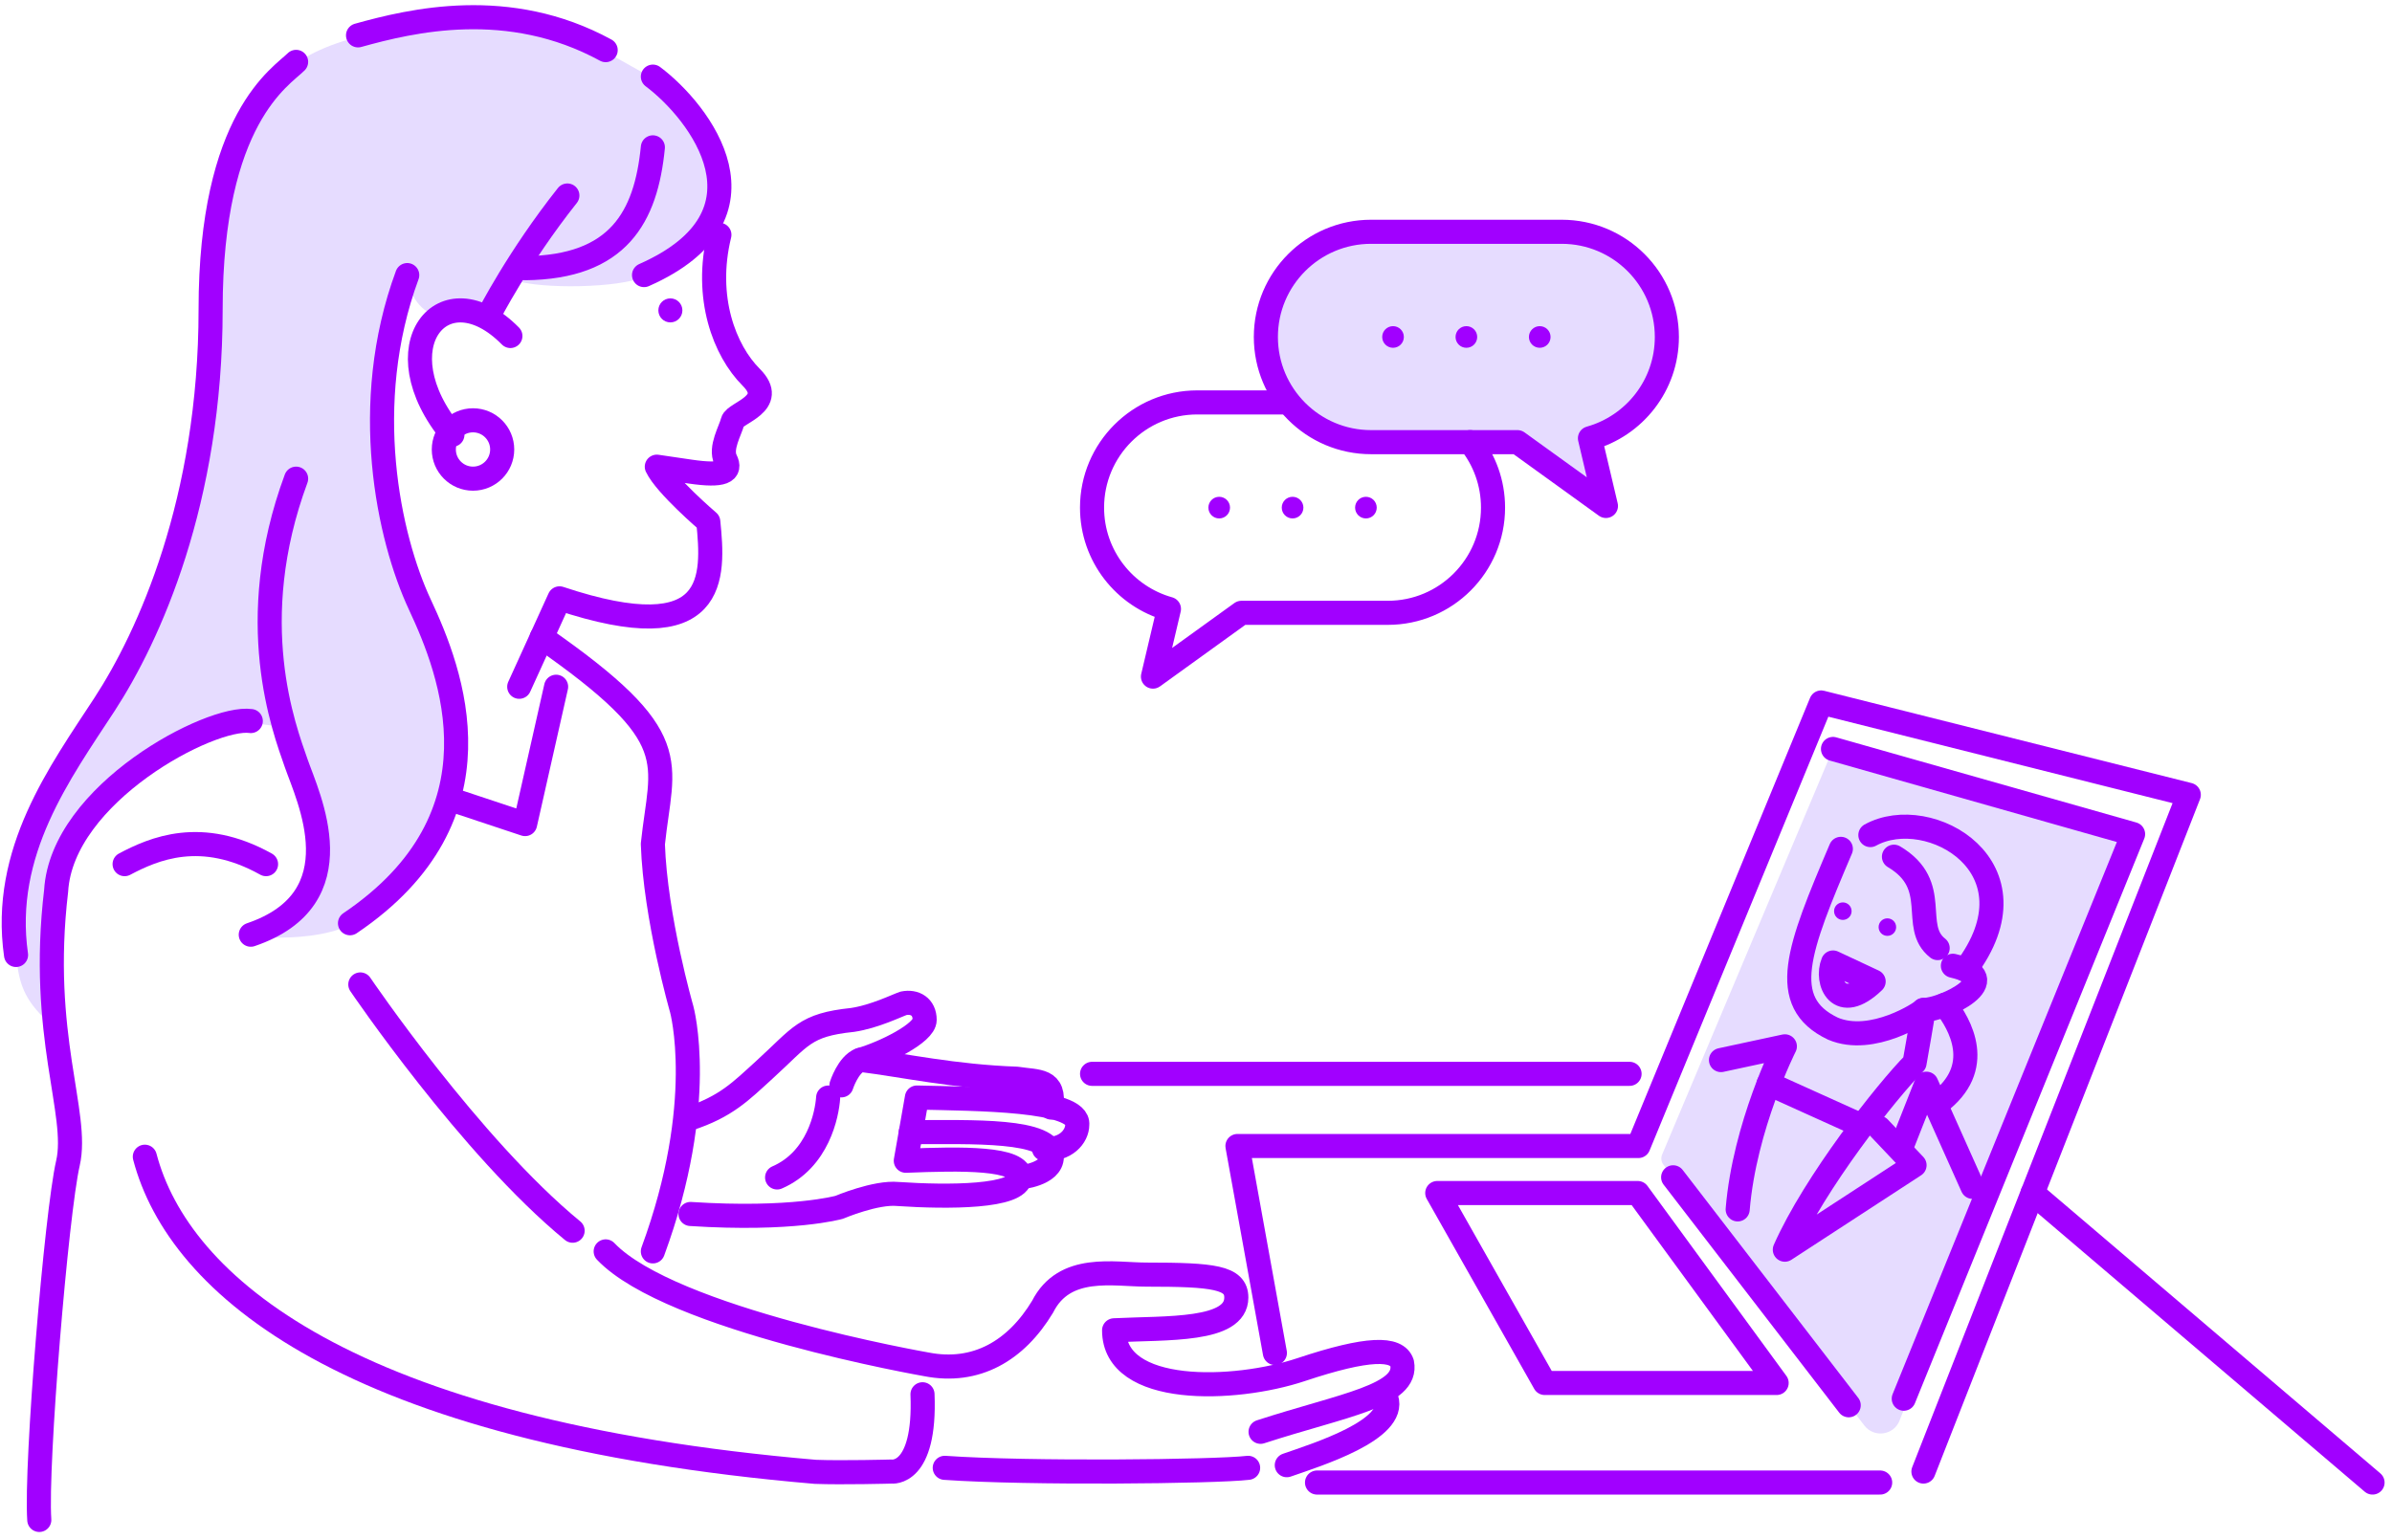 <svg width="278" height="179" viewBox="0 0 278 179" fill="none" xmlns="http://www.w3.org/2000/svg">
<path d="M220.765 165.15L247.907 96.968L213.034 87.069L193.174 134.222C193.006 134.616 193.065 135.069 193.329 135.408L216.677 165.724C217.801 167.183 220.085 166.865 220.769 165.154L220.765 165.15Z" fill="#E6DCFF"/>
<path d="M75.878 9.101L70.394 6.016C59.087 -0.151 47.78 2.59 41.613 4.305C36.712 5.508 34.418 7.391 34.418 7.391C32.704 9.106 24.482 13.902 24.482 36.172C24.482 58.443 17.288 74.207 12.148 82.088C7.004 89.966 0.149 99.219 1.864 111.214C2.203 113.54 2.371 115.704 5.125 118.349C5.461 113.976 5.893 109.088 6.526 103.755C7.192 92.444 24.491 83.35 29.148 84.017C30.259 84.264 31.756 84.197 33.077 84.772C33.681 85.036 34.246 85.43 34.72 86.05L34.054 87.857C34.188 88.247 34.313 88.599 34.418 88.897C34.913 90.323 35.97 92.746 36.552 95.458C37.445 99.613 37.231 104.451 32.213 107.466L31.66 109C34.129 109.046 37.919 108.853 40.682 107.528C59.091 95.11 52.438 78.252 48.807 70.492C48.228 69.251 47.654 67.809 47.122 66.207C45.382 60.967 44.09 53.969 44.48 46.389C44.715 41.778 45.575 36.952 47.335 32.173C47.755 35.07 49.373 36.39 51.155 36.94C52.203 36.281 53.536 36.084 55.012 36.495L59.318 32.449C60.886 29.879 63.137 26.458 65.942 22.924L59.624 32.558C63.015 33.661 71.975 33.472 74.851 32.177C90.615 25.209 81.362 13.218 75.878 9.106V9.101Z" fill="#E6DCFF"/>
<path d="M194.055 39.274C194.055 32.52 188.58 27.045 181.825 27.045H159.681C152.927 27.045 147.451 32.52 147.451 39.274C147.451 46.029 152.927 51.504 159.681 51.504H176.694L186.974 58.92L185.116 51.051C190.269 49.613 194.055 44.888 194.055 39.274Z" fill="#E6DCFF"/>
<path d="M1.864 111.02C0.149 99.026 7.004 89.777 12.144 81.895C17.284 74.013 24.478 58.254 24.478 35.979C24.478 13.704 32.704 8.908 34.414 7.193" stroke="#A100FF" stroke-width="2.8" stroke-linecap="round" stroke-linejoin="round"/>
<path d="M41.611 4.112C47.778 2.397 59.085 -0.344 70.392 5.827" stroke="#A100FF" stroke-width="2.8" stroke-linecap="round" stroke-linejoin="round"/>
<path d="M75.878 8.908C81.362 13.021 90.61 25.012 74.851 31.98" stroke="#A100FF" stroke-width="2.8" stroke-linecap="round" stroke-linejoin="round"/>
<path d="M83.609 27.297C81.819 34.608 84.217 40.776 87.303 43.857C90.389 46.938 85.395 47.97 85.148 48.997C84.901 50.024 83.647 52.083 84.33 53.454C85.014 54.825 84.104 55.395 80.218 54.825L76.335 54.254C77.362 56.426 82.318 60.652 82.318 60.652C82.96 67.05 83.53 75.728 65.028 69.561L60.345 79.841" stroke="#A100FF" stroke-width="2.8" stroke-linecap="round" stroke-linejoin="round"/>
<path d="M75.877 17.13C75.076 25.238 71.877 31.066 61.027 31.179" stroke="#A100FF" stroke-width="2.8" stroke-linecap="round" stroke-linejoin="round"/>
<path d="M65.94 22.727C60.23 29.921 56.8 36.663 56.8 36.663" stroke="#A100FF" stroke-width="2.8" stroke-linecap="round" stroke-linejoin="round"/>
<path d="M59.318 39.061C51.549 31.179 44.069 40.318 52.58 50.54" stroke="#A100FF" stroke-width="2.8" stroke-linecap="round" stroke-linejoin="round"/>
<path d="M54.973 55.646C56.846 55.646 58.365 54.128 58.365 52.254C58.365 50.381 56.846 48.863 54.973 48.863C53.1 48.863 51.581 50.381 51.581 52.254C51.581 54.128 53.1 55.646 54.973 55.646Z" stroke="#A100FF" stroke-width="2.8" stroke-linecap="round" stroke-linejoin="round"/>
<path d="M47.33 31.98C41.783 47.01 45.171 62.534 48.801 70.295C52.432 78.055 59.086 94.913 40.676 107.331" stroke="#A100FF" stroke-width="2.8" stroke-linecap="round" stroke-linejoin="round"/>
<path d="M34.415 55.646C28.256 72.29 33.032 84.713 34.415 88.704C35.798 92.695 41.567 104.451 29.145 108.664" stroke="#A100FF" stroke-width="2.8" stroke-linecap="round" stroke-linejoin="round"/>
<path d="M29.147 83.824C24.489 83.157 7.191 92.251 6.524 103.562C4.529 120.416 9.224 129.463 7.895 135.228C6.566 140.992 4.126 170.269 4.566 176.7" stroke="#A100FF" stroke-width="2.8" stroke-linecap="round" stroke-linejoin="round"/>
<path d="M14.482 100.46C17.836 98.686 23.379 96.246 30.921 100.46" stroke="#A100FF" stroke-width="2.8" stroke-linecap="round" stroke-linejoin="round"/>
<path d="M53.015 93.14L61.027 95.802L64.632 79.837" stroke="#A100FF" stroke-width="2.8" stroke-linecap="round" stroke-linejoin="round"/>
<path d="M75.876 145.479C82.245 128.18 79.226 117.313 79.226 117.313C79.226 117.313 76.162 106.669 75.876 98.124C76.891 88.402 79.864 85.853 62.959 74.093" stroke="#A100FF" stroke-width="2.8" stroke-linecap="round" stroke-linejoin="round"/>
<path d="M66.55 143.076C54.672 133.329 41.877 114.446 41.877 114.446" stroke="#A100FF" stroke-width="2.8" stroke-linecap="round" stroke-linejoin="round"/>
<path d="M77.912 37.48C78.683 37.48 79.308 36.855 79.308 36.084C79.308 35.313 78.683 34.688 77.912 34.688C77.14 34.688 76.515 35.313 76.515 36.084C76.515 36.855 77.14 37.48 77.912 37.48Z" fill="#A100FF"/>
<path d="M109.8 170.642C119.472 171.326 141.172 171.099 145.058 170.642" stroke="#A100FF" stroke-width="2.8" stroke-linecap="round" stroke-linejoin="round"/>
<path d="M149.552 170.336C153.052 169.116 162.343 166.223 161.127 162.567" stroke="#A100FF" stroke-width="2.8" stroke-linecap="round" stroke-linejoin="round"/>
<path d="M146.504 166.454C156.096 163.33 163.714 162.265 162.951 158.459C162.343 156.631 158.993 156.631 151.225 159.222C143.456 161.813 129.482 162.269 129.482 154.652C135.616 154.346 143.686 154.803 143.686 150.845C143.686 148.485 141.02 148.179 133.256 148.179C129.449 148.179 123.713 146.883 121.173 151.91C118.1 157.012 113.471 159.754 107.656 158.609C107.656 158.609 77.969 153.432 70.393 145.479" stroke="#A100FF" stroke-width="2.8" stroke-linecap="round" stroke-linejoin="round"/>
<path d="M80.054 130.067C84.377 128.654 86.079 126.881 88.833 124.373C93.089 120.504 93.474 119.15 99.084 118.571C101.662 118.185 104.241 116.894 105.016 116.638C106.308 116.378 107.465 117.024 107.465 118.571C107.465 120.118 102.694 122.441 99.985 123.212C98.568 123.728 97.793 126.176 97.793 126.176" stroke="#A100FF" stroke-width="2.8" stroke-linecap="round" stroke-linejoin="round"/>
<path d="M96.249 127.598C96.119 129.53 95.088 134.821 90.316 136.884" stroke="#A100FF" stroke-width="2.8" stroke-linecap="round" stroke-linejoin="round"/>
<path d="M99.989 123.212C105.146 123.858 110.823 125.145 118.172 125.405C120.621 125.79 122.687 125.405 122.172 128.759" stroke="#A100FF" stroke-width="2.8" stroke-linecap="round" stroke-linejoin="round"/>
<path d="M121.33 133.559C123.845 133.752 125.2 132.109 125.2 130.755C125.489 127.757 113.498 127.757 106.564 127.593C106.304 129.01 105.273 134.943 105.273 134.943C111.721 134.683 118.685 134.557 118.555 136.876C118.425 139.194 110.174 139.198 104.367 138.808C101.789 138.548 97.533 140.355 97.533 140.355C97.533 140.355 92.117 141.902 80.252 141.131" stroke="#A100FF" stroke-width="2.8" stroke-linecap="round" stroke-linejoin="round"/>
<path d="M105.853 131.618C112.913 131.626 122.245 131.228 122.245 134.473C122.245 136.557 118.556 136.88 118.556 136.88" stroke="#A100FF" stroke-width="2.8" stroke-linecap="round" stroke-linejoin="round"/>
<path d="M148.169 157.289L143.817 133.228H190.417L211.66 81.665L254.382 92.398L223.542 171.074" stroke="#A100FF" stroke-width="2.8" stroke-linecap="round" stroke-linejoin="round"/>
<path d="M218.514 172.352H153.065" stroke="#A100FF" stroke-width="2.8" stroke-linecap="round" stroke-linejoin="round"/>
<path d="M213.031 87.069L247.909 96.968L221.257 162.605" stroke="#A100FF" stroke-width="2.8" stroke-linecap="round" stroke-linejoin="round"/>
<path d="M194.454 136.867L214.859 163.368" stroke="#A100FF" stroke-width="2.8" stroke-linecap="round" stroke-linejoin="round"/>
<path d="M190.341 138.695H167.039L179.528 160.777H206.482L190.341 138.695Z" stroke="#A100FF" stroke-width="2.8" stroke-linecap="round" stroke-linejoin="round"/>
<path d="M126.921 124.839H189.389" stroke="#A100FF" stroke-width="2.8" stroke-linecap="round" stroke-linejoin="round"/>
<path d="M236.232 138.695L275.738 172.352" stroke="#A100FF" stroke-width="2.8" stroke-linecap="round" stroke-linejoin="round"/>
<path d="M200.013 123.238L207.438 121.64C207.438 121.64 202.755 130.893 201.954 140.599" stroke="#A100FF" stroke-width="2.8" stroke-linecap="round" stroke-linejoin="round"/>
<path d="M205.555 125.984L215.659 130.549" stroke="#A100FF" stroke-width="2.8" stroke-linecap="round" stroke-linejoin="round"/>
<path d="M229.251 137.974L223.885 125.984L221.143 132.947" stroke="#A100FF" stroke-width="2.8" stroke-linecap="round" stroke-linejoin="round"/>
<path d="M213.945 98.682C209.035 110.22 206.52 116.5 213.031 119.586C217.6 121.527 223.424 117.645 223.537 117.414C223.65 117.184 222.51 123.581 222.51 123.581C219.311 126.78 210.859 137.517 207.434 145.282L222.51 135.459L218.397 131.119" stroke="#A100FF" stroke-width="2.8" stroke-linecap="round" stroke-linejoin="round"/>
<path d="M223.541 117.414C225.939 117.414 233.477 113.758 226.966 112.274" stroke="#A100FF" stroke-width="2.8" stroke-linecap="round" stroke-linejoin="round"/>
<path d="M226.041 116.806C227.768 119.016 230.778 124.131 225.198 128.269" stroke="#A100FF" stroke-width="2.8" stroke-linecap="round" stroke-linejoin="round"/>
<path d="M217.375 97.081C224.212 93.311 237.402 100.854 228.418 112.731" stroke="#A100FF" stroke-width="2.8" stroke-linecap="round" stroke-linejoin="round"/>
<path d="M220.116 99.596C225.713 102.908 221.982 107.704 225.197 110.22" stroke="#A100FF" stroke-width="2.8" stroke-linecap="round" stroke-linejoin="round"/>
<path d="M214.176 106.945C214.738 106.945 215.194 106.489 215.194 105.927C215.194 105.364 214.738 104.908 214.176 104.908C213.613 104.908 213.157 105.364 213.157 105.927C213.157 106.489 213.613 106.945 214.176 106.945Z" fill="#A100FF"/>
<path d="M219.352 108.799C219.915 108.799 220.371 108.343 220.371 107.78C220.371 107.217 219.915 106.761 219.352 106.761C218.789 106.761 218.333 107.217 218.333 107.78C218.333 108.343 218.789 108.799 219.352 108.799Z" fill="#A100FF"/>
<path d="M217.756 114.102L213.036 111.893C212.122 114.102 213.719 117.984 217.756 114.102Z" stroke="#A100FF" stroke-width="2.8" stroke-linecap="round" stroke-linejoin="round"/>
<path d="M193.724 39.174C193.724 32.42 188.249 26.945 181.495 26.945H159.35C152.596 26.945 147.12 32.42 147.12 39.174C147.12 45.928 152.596 51.403 159.35 51.403H176.363L186.643 58.82L184.786 50.951C189.938 49.513 193.724 44.788 193.724 39.174V39.174Z" stroke="#A100FF" stroke-width="2.8" stroke-linecap="round" stroke-linejoin="round"/>
<path d="M170.423 40.432C171.118 40.432 171.681 39.869 171.681 39.174C171.681 38.479 171.118 37.916 170.423 37.916C169.728 37.916 169.165 38.479 169.165 39.174C169.165 39.869 169.728 40.432 170.423 40.432Z" fill="#A100FF"/>
<path d="M161.899 40.432C162.594 40.432 163.157 39.869 163.157 39.174C163.157 38.479 162.594 37.916 161.899 37.916C161.204 37.916 160.641 38.479 160.641 39.174C160.641 39.869 161.204 40.432 161.899 40.432Z" fill="#A100FF"/>
<path d="M178.95 40.432C179.645 40.432 180.208 39.869 180.208 39.174C180.208 38.479 179.645 37.916 178.95 37.916C178.256 37.916 177.693 38.479 177.693 39.174C177.693 39.869 178.256 40.432 178.95 40.432Z" fill="#A100FF"/>
<path d="M170.863 51.399C172.528 53.487 173.521 56.133 173.521 59.013C173.521 65.767 168.046 71.243 161.292 71.243H144.279L133.999 78.659L135.856 70.79C130.704 69.352 126.918 64.627 126.918 59.013C126.918 52.259 132.393 46.783 139.147 46.783H149.381" stroke="#A100FF" stroke-width="2.8" stroke-linecap="round" stroke-linejoin="round"/>
<path d="M150.224 60.271C150.919 60.271 151.482 59.708 151.482 59.013C151.482 58.318 150.919 57.755 150.224 57.755C149.529 57.755 148.966 58.318 148.966 59.013C148.966 59.708 149.529 60.271 150.224 60.271Z" fill="#A100FF"/>
<path d="M158.748 60.271C159.442 60.271 160.005 59.708 160.005 59.013C160.005 58.318 159.442 57.755 158.748 57.755C158.053 57.755 157.49 58.318 157.49 59.013C157.49 59.708 158.053 60.271 158.748 60.271Z" fill="#A100FF"/>
<path d="M141.696 60.271C142.391 60.271 142.954 59.708 142.954 59.013C142.954 58.318 142.391 57.755 141.696 57.755C141.002 57.755 140.439 58.318 140.439 59.013C140.439 59.708 141.002 60.271 141.696 60.271Z" fill="#A100FF"/>
<path d="M16.832 134.474C20.756 149.407 40.428 166.454 94.754 171.107C97.898 171.229 103.608 171.074 103.608 171.074C103.608 171.074 107.595 171.648 107.214 162.089" stroke="#A100FF" stroke-width="2.8" stroke-linecap="round" stroke-linejoin="round"/>
</svg>
